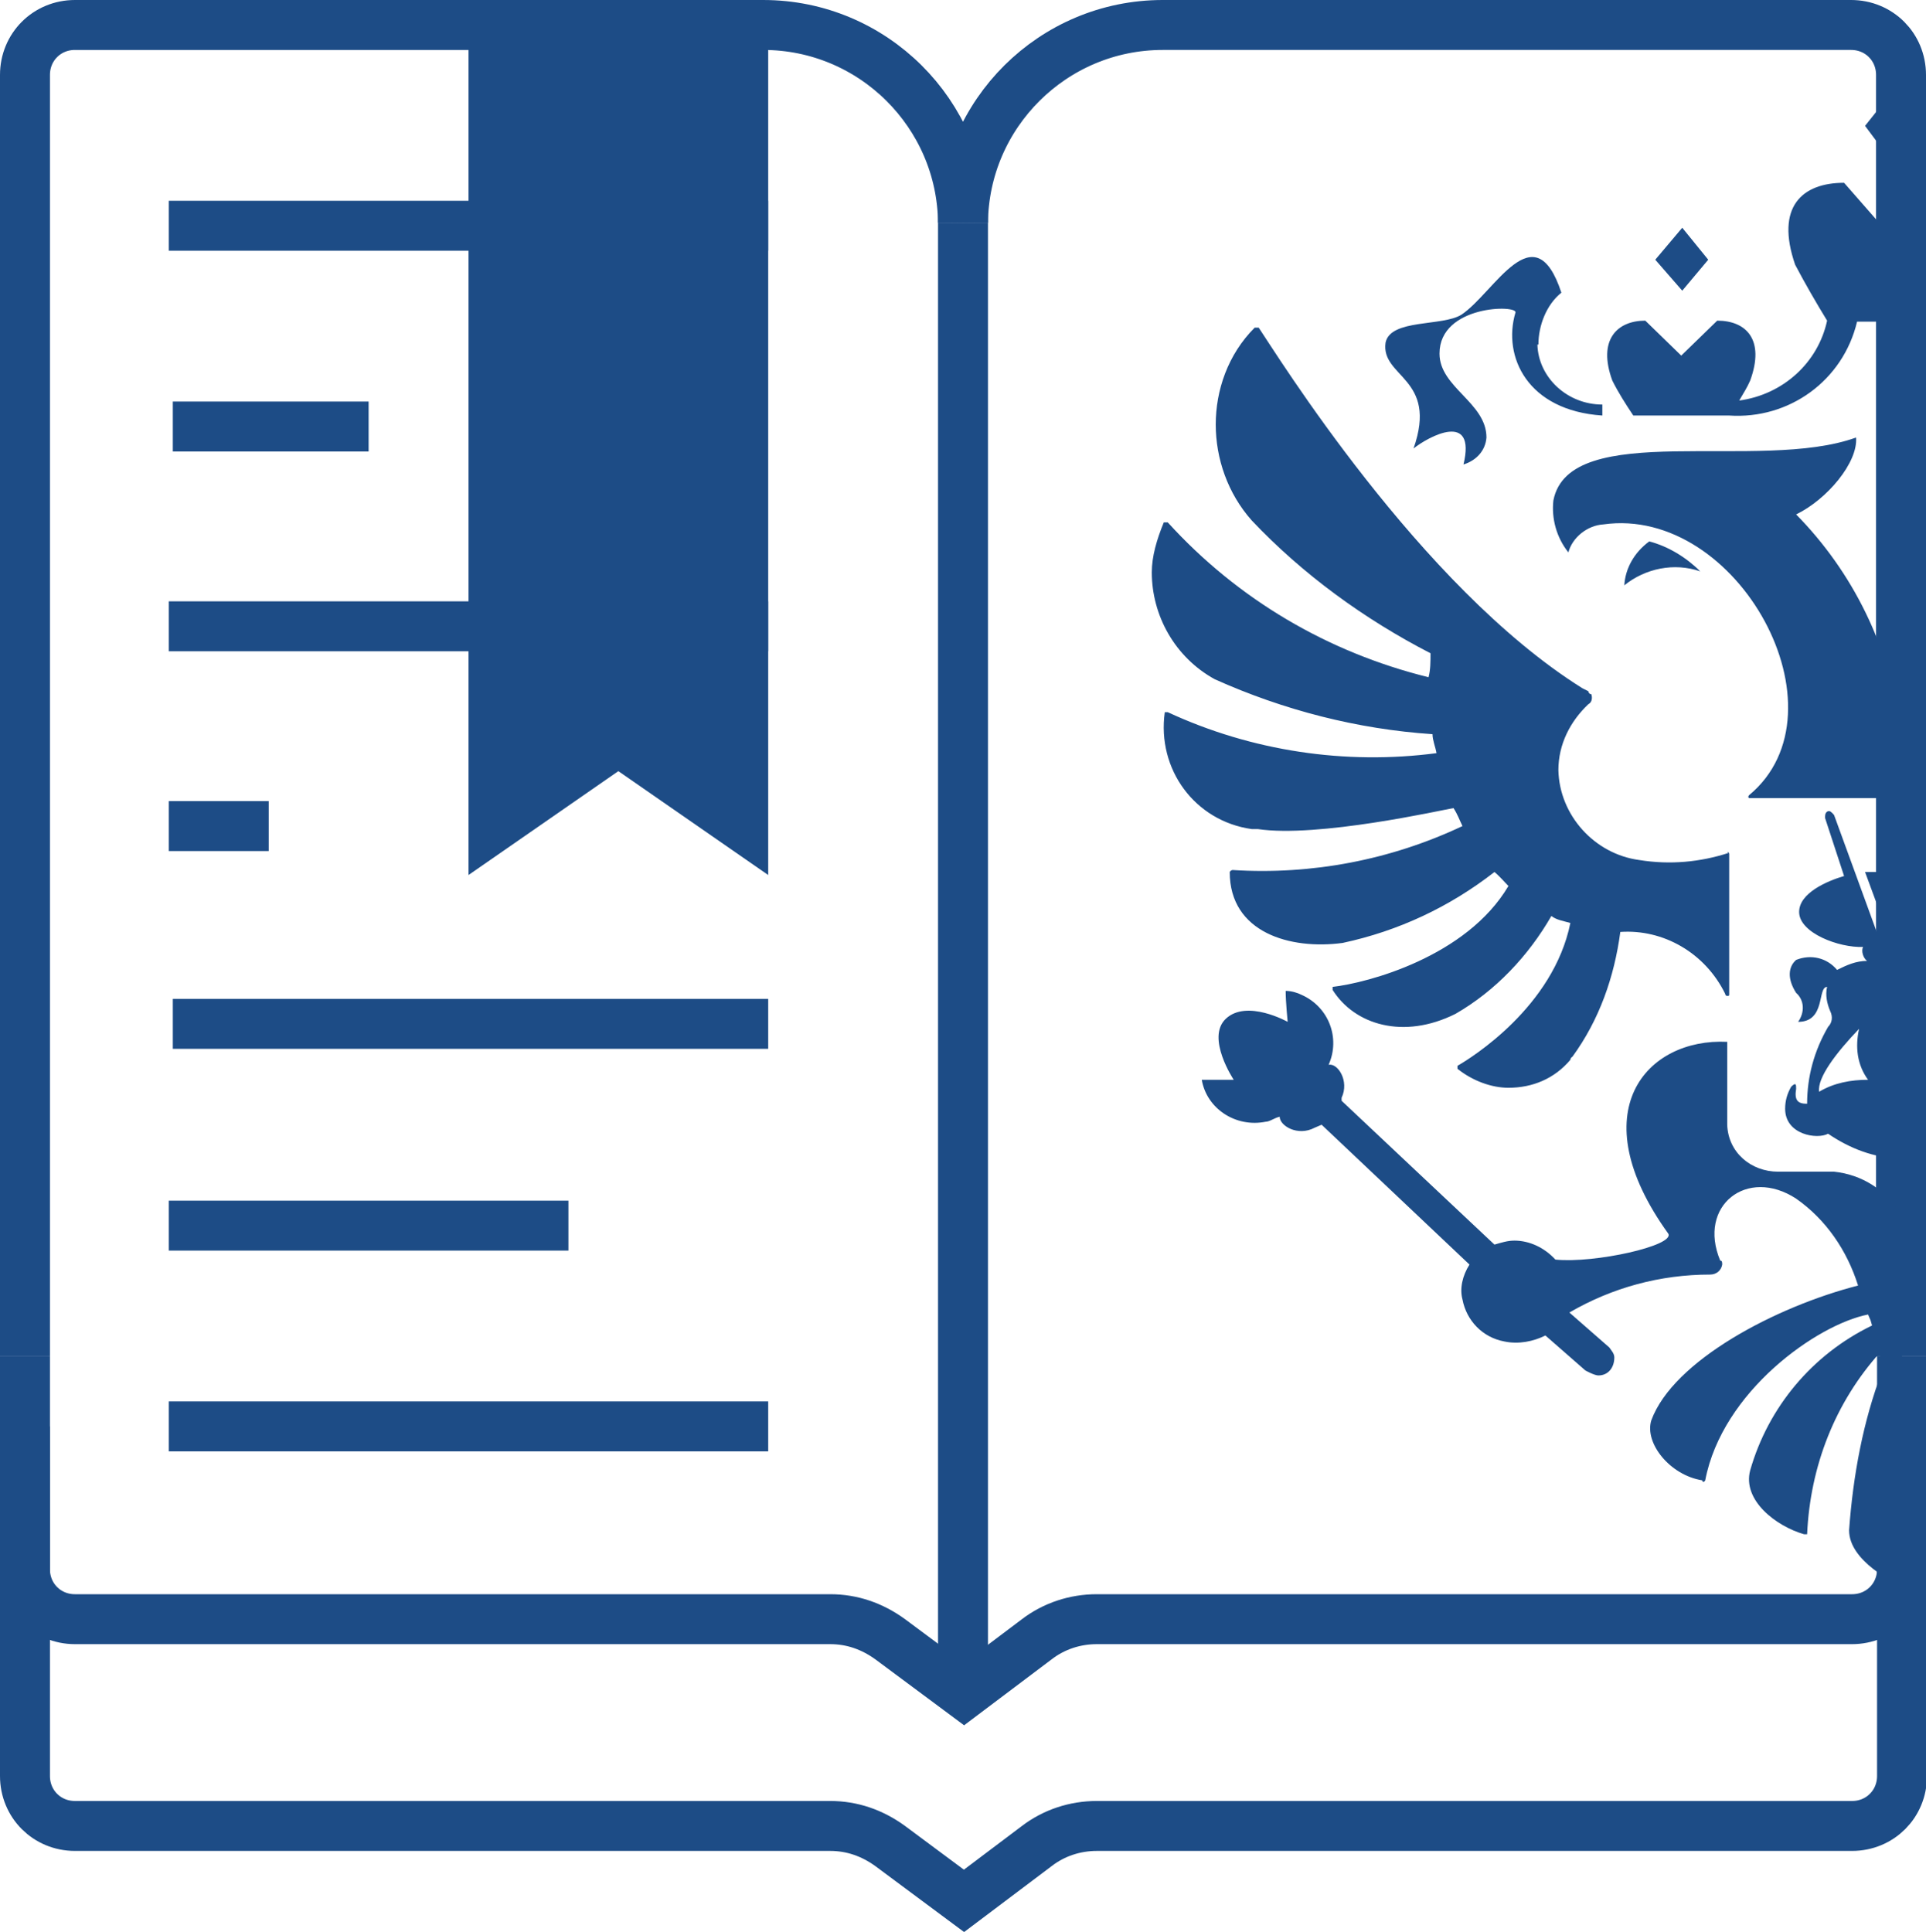 <?xml version="1.0" encoding="UTF-8"?><svg id="_лой_2" xmlns="http://www.w3.org/2000/svg" viewBox="0 0 19.28 19.34"><defs><style>.cls-1{fill:#1d4c86;}.cls-2{fill:none;stroke:#1d4c86;stroke-miterlimit:10;stroke-width:.5px;}</style></defs><g id="_лой_1-2"><g><polygon class="cls-1" points="7.69 8.76 6.19 7.72 4.69 8.76 4.69 .24 7.69 .24 7.69 8.76"/><g><path class="cls-2" d="M.25,13.58V.75C.25,.47,.47,.25,.75,.25H7.64c1.1,0,1.99,.89,2,1.98"/><path class="cls-2" d="M19.03,13.58V.75c0-.28-.22-.5-.5-.5h-6.89c-1.1,0-1.99,.89-2,1.98"/><path class="cls-2" d="M.25,14.28v3.5c0,.28,.22,.5,.5,.5h7.56c.22,0,.42,.07,.6,.2l.74,.55,.73-.55c.17-.13,.38-.2,.6-.2h7.56c.28,0,.5-.22,.5-.5v-3.5"/><path class="cls-2" d="M.25,13.58v2.13c0,.28,.22,.5,.5,.5h7.56c.22,0,.42,.07,.6,.2l.74,.55,.73-.55c.17-.13,.38-.2,.6-.2h7.56c.28,0,.5-.22,.5-.5v-2.13"/><line class="cls-2" x1="9.64" y1="2.23" x2="9.64" y2="16.96"/><line class="cls-2" x1="1.69" y1="2.26" x2="7.69" y2="2.26"/><line class="cls-2" x1="1.73" y1="4.27" x2="3.69" y2="4.27"/><line class="cls-2" x1="1.69" y1="6.27" x2="7.69" y2="6.27"/><line class="cls-2" x1="1.69" y1="8.27" x2="2.69" y2="8.27"/><line class="cls-2" x1="1.73" y1="10.25" x2="7.69" y2="10.25"/><line class="cls-2" x1="1.69" y1="12.27" x2="5.69" y2="12.27"/><line class="cls-2" x1="1.69" y1="14.28" x2="7.69" y2="14.28"/></g><g id="_лой_2-2"><g id="_лой_2-2"><path class="cls-1" d="M19.02,7.27c-.11-.8-.47-1.54-1.04-2.12,.31-.15,.62-.52,.6-.77-.96,.35-2.87-.19-3.03,.63-.02,.18,.03,.37,.15,.52,.04-.15,.19-.27,.35-.28,1.35-.19,2.47,1.87,1.46,2.71,0,0-.02,.02,0,.03t0,0h1.51v-.73Zm-3.62-3.82c0-.19,.08-.4,.23-.52-.27-.82-.67,0-1,.22-.19,.12-.71,.04-.76,.28-.05,.35,.53,.35,.28,1.06,.15-.12,.63-.38,.5,.16,.13-.04,.22-.14,.23-.27,0-.35-.47-.5-.47-.84,0-.49,.79-.49,.76-.41-.13,.44,.12,.98,.87,1.03v-.11c-.35,0-.64-.27-.65-.6Zm1.11,1.97c-.15,.11-.24,.27-.25,.44,.21-.17,.5-.23,.76-.14-.14-.14-.32-.25-.51-.3ZM19.02,.82l-.35,.44,.35,.47h0V.82h0Zm-2.18,1.46l-.27,.32,.27,.31,.26-.31-.26-.32Zm2.18,.19l-.56-.64c-.42,0-.69,.24-.49,.82,.1,.19,.21,.38,.32,.56-.09,.42-.44,.74-.88,.8,.04-.07,.08-.13,.11-.2,.15-.41-.04-.6-.33-.6l-.36,.35-.36-.35c-.28,0-.48,.19-.33,.6,.06,.12,.13,.23,.21,.35h.96c.6,.04,1.14-.35,1.28-.94h.42v-.75h0Zm-1.72,6.07h0c-.28,.09-.58,.12-.89,.07-.45-.06-.8-.45-.81-.9,0-.26,.12-.49,.3-.66,.04-.02,.04-.07,.03-.1-.02,0-.03-.02-.03-.03l-.06-.03c-1.63-1.02-3.07-3.36-3.24-3.61,0,0-.03,0-.04,0-.27,.27-.39,.63-.39,.97s.12,.69,.36,.96c.51,.54,1.13,.99,1.79,1.33,0,.08,0,.17-.02,.24-1.01-.25-1.91-.78-2.61-1.55,0,0-.03,0-.04,0-.07,.17-.12,.34-.12,.5,0,.43,.23,.85,.63,1.07,.69,.31,1.43,.5,2.18,.55,0,.06,.03,.13,.04,.19-.91,.12-1.85-.02-2.69-.41,0,0-.02,0-.03,0h0c-.08,.57,.3,1.09,.87,1.17,.02,0,.04,0,.06,0,.6,.09,1.84-.19,1.96-.21,.04,.06,.06,.12,.09,.18-.72,.34-1.51,.49-2.3,.44,0,0-.02,0-.03,.02,0,.61,.61,.78,1.13,.71,.56-.12,1.07-.36,1.52-.71,.05,.04,.1,.1,.14,.14-.42,.71-1.41,.97-1.76,1.01,0,0,0,.03,0,.03,.22,.35,.71,.5,1.23,.24,.4-.23,.73-.58,.96-.98,.05,.04,.12,.05,.19,.07-.17,.84-.99,1.35-1.13,1.43,0,0,0,.02,0,.03,.15,.12,.34,.19,.51,.19,.24,0,.46-.09,.62-.28,0,0,0-.02,.02-.03,.27-.37,.42-.8,.48-1.25,.43-.03,.85,.21,1.05,.62,0,0,0,.02,.02,.02s.02,0,.02-.02v-1.4s0-.02-.02-.02Zm1.72,3.6c-.15-.23-.38-.38-.66-.41h-.56c-.27,0-.5-.19-.51-.47h0v-.83c-.81-.04-1.47,.7-.59,1.92,.07,.12-.74,.3-1.13,.26-.11-.12-.26-.19-.41-.19-.07,0-.13,.02-.2,.04,0,0-1.51-1.42-1.53-1.44v-.03c.08-.17-.04-.35-.13-.33,.12-.27,0-.58-.27-.7-.04-.02-.1-.04-.16-.04,0,.11,.02,.31,.02,.31,0,0-.41-.23-.62-.03-.2,.19,.08,.61,.08,.61h-.32c.05,.29,.34,.48,.64,.42,.04,0,.09-.04,.14-.05,0,.09,.18,.2,.35,.11l.07-.03s1.48,1.4,1.48,1.4c-.07,.11-.1,.24-.07,.35,.04,.21,.2,.38,.42,.42,.14,.03,.29,0,.41-.06l.4,.35s.09,.05,.13,.05c.1,0,.16-.08,.16-.18,0-.04-.03-.07-.05-.1l-.4-.35c.43-.25,.91-.38,1.41-.38,.06,0,.11-.04,.12-.1,0-.02,0-.04-.02-.04-.23-.55,.27-.94,.76-.62,.3,.21,.51,.52,.62,.87-.82,.21-1.85,.75-2.07,1.35-.07,.23,.19,.55,.51,.6,0,.02,.02,.02,.03,0,.17-.89,1.12-1.56,1.63-1.66,.03,.07,.02,.04,.04,.11-.6,.29-1.04,.82-1.22,1.45-.08,.3,.26,.56,.54,.64,0,0,.02,0,.03,0,.03-.68,.28-1.32,.73-1.82,0,.05,0,.12,.02,.19-.19,.5-.29,1.04-.33,1.59,0,.31,.46,.53,.53,.56h0v-3.74s0,0,0,0Zm0-3.67c-.05,.02-.11,.09-.12,.15v.02s0,.06,.04,.09c-.09,0-.19,0-.27,0l.35,.95v-1.2h0Zm0,1.5l-.66-1.81s-.03-.04-.05-.04c-.03,0-.04,.03-.04,.05,0,0,0,0,0,.02h0l.19,.58c-.17,.05-.45,.17-.45,.36,0,.21,.4,.36,.64,.35-.02,.04,0,.11,.04,.14-.11,0-.2,.04-.3,.09-.1-.12-.26-.16-.41-.1-.08,.07-.09,.19,0,.33,.08,.07,.09,.19,.02,.29,.28,0,.19-.35,.29-.35-.02,.08,0,.17,.03,.24,.03,.06,.02,.12-.02,.16-.14,.24-.21,.5-.21,.77-.09,0-.13-.03-.11-.15,0-.04,0-.07-.05-.02-.04,.07-.06,.14-.06,.22,0,.26,.32,.31,.43,.25,.22,.15,.46,.24,.72,.25h0v-1.63Zm-.81,.96c-.02-.14,.17-.39,.4-.63-.04,.18-.02,.36,.09,.51-.17,0-.34,.03-.49,.12Z"/></g></g></g></g></svg>